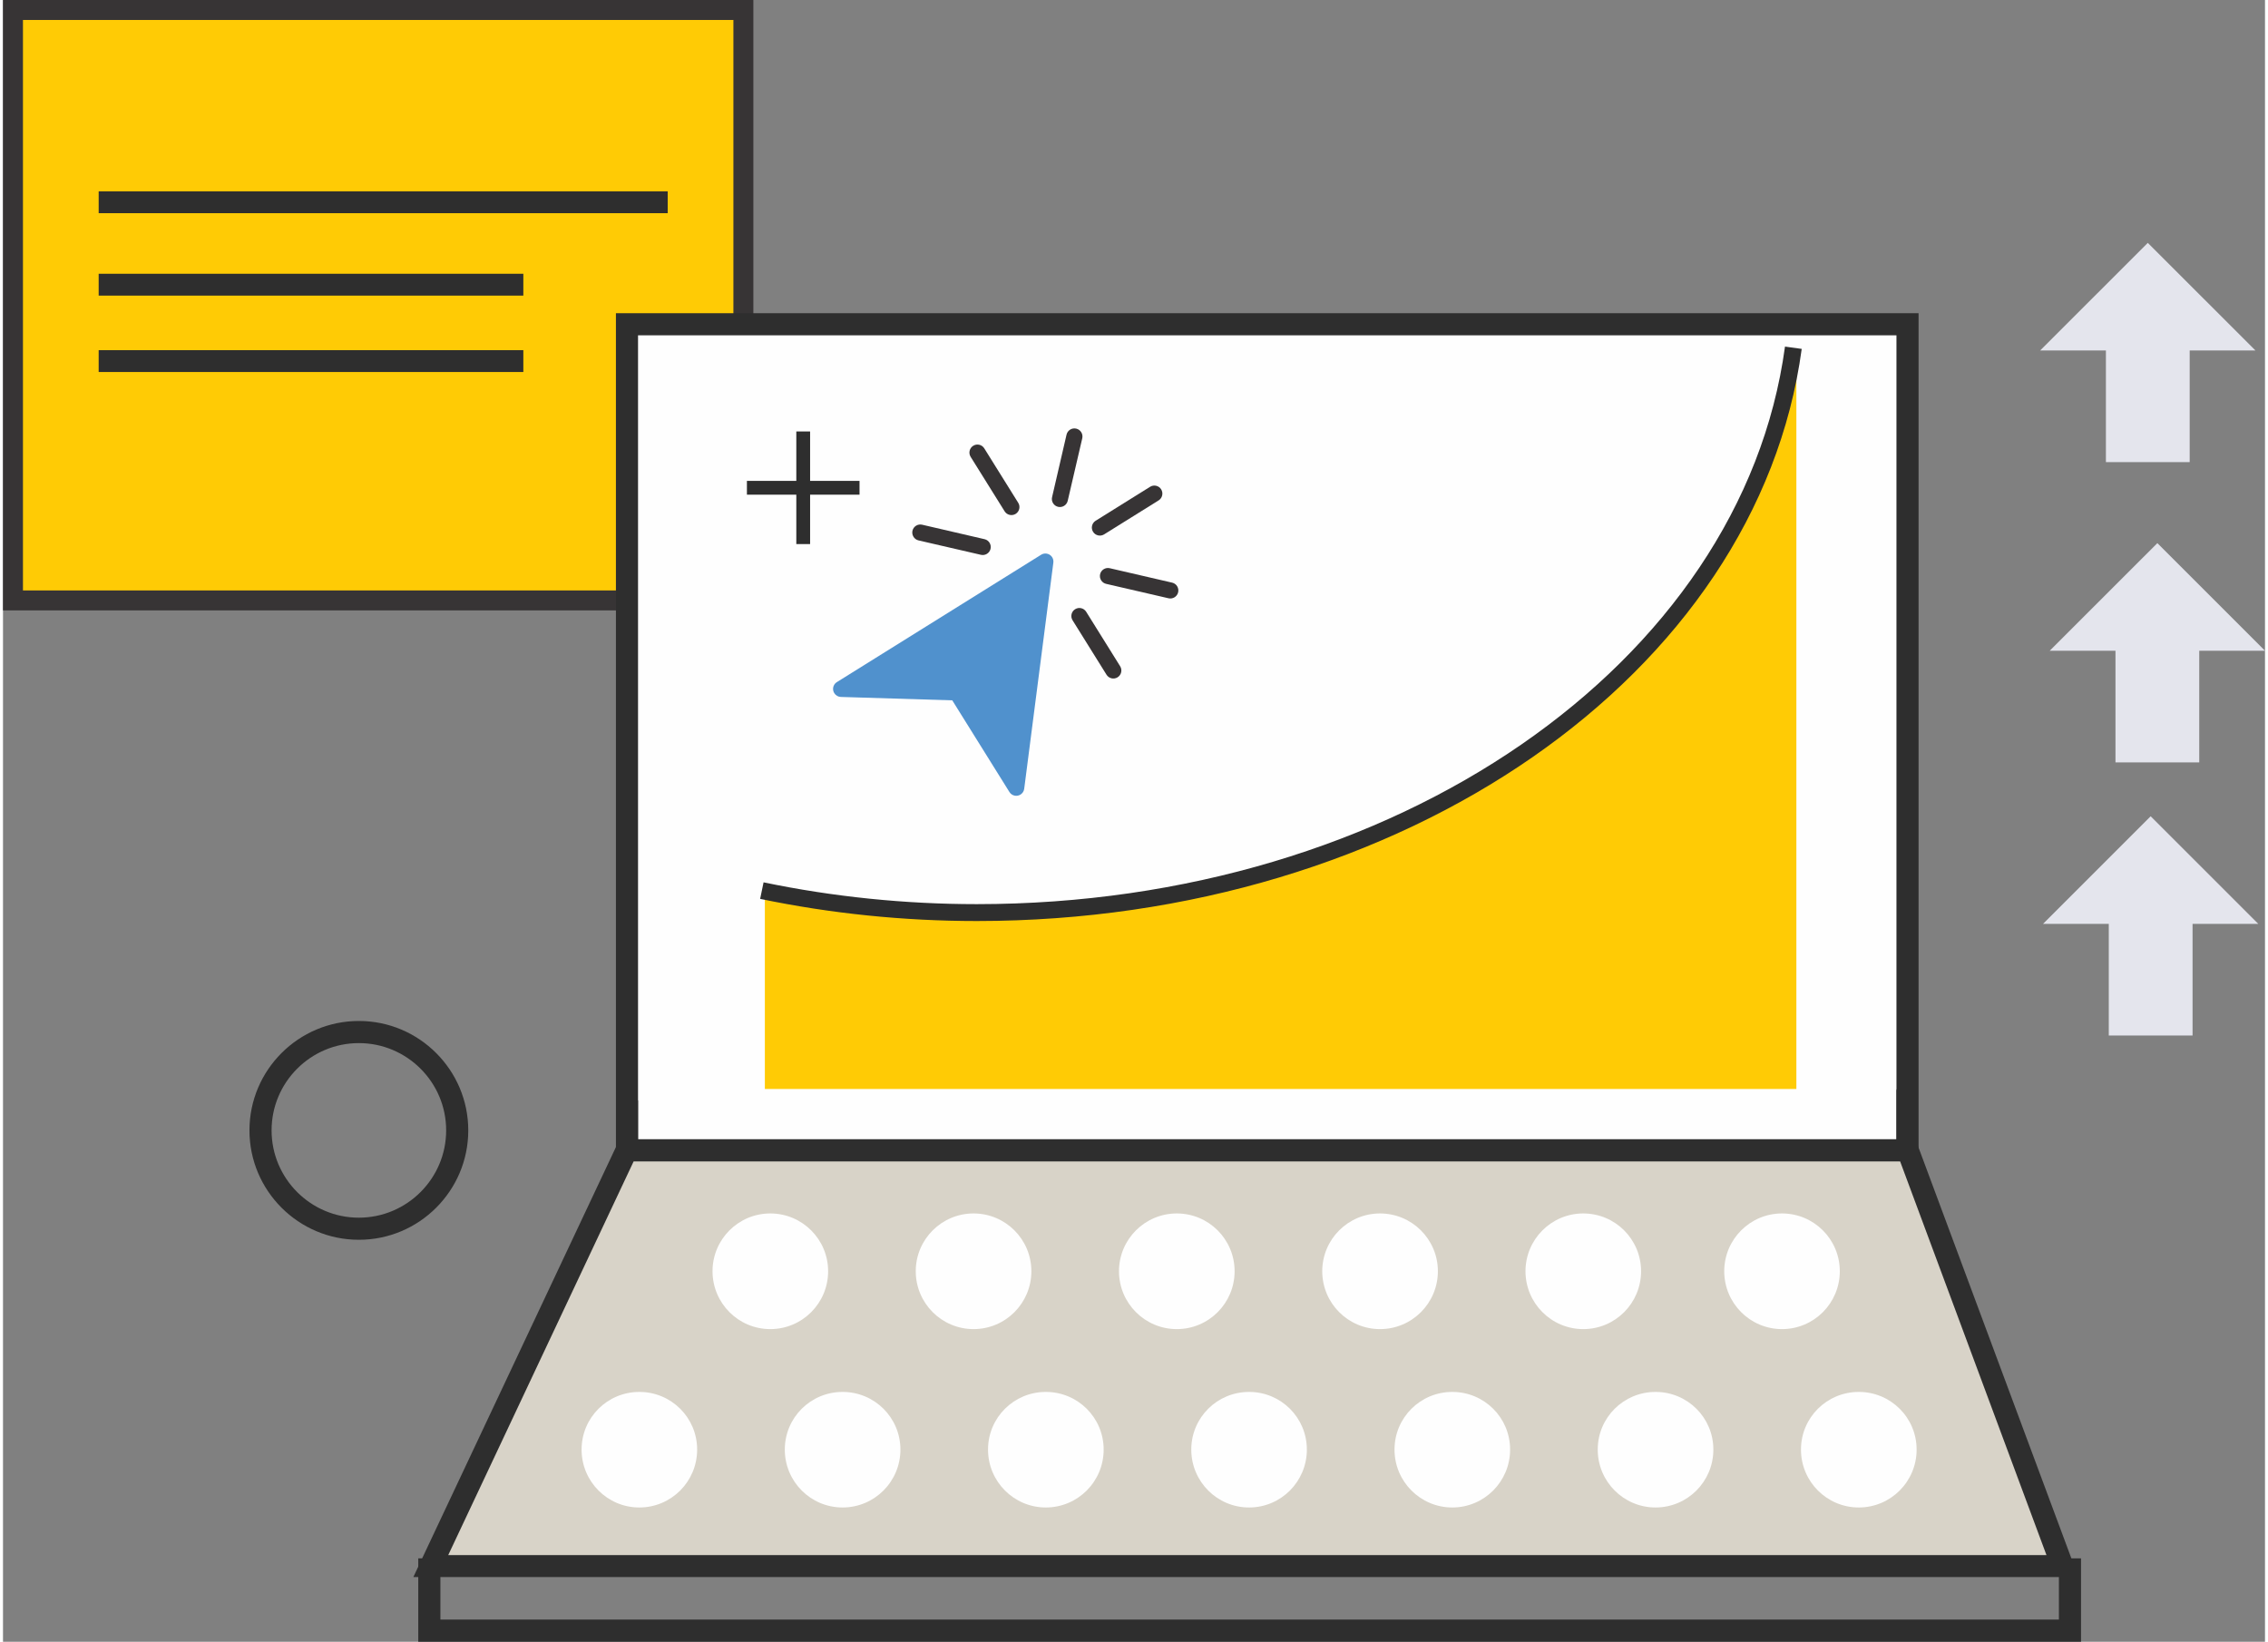 <?xml version="1.0" encoding="UTF-8"?>
<!DOCTYPE svg PUBLIC "-//W3C//DTD SVG 1.1//EN" "http://www.w3.org/Graphics/SVG/1.1/DTD/svg11.dtd">
<!-- Creator: CorelDRAW X7 -->
<svg xmlns="http://www.w3.org/2000/svg" xml:space="preserve" width="402px" height="291px" version="1.1" style="shape-rendering:geometricPrecision; text-rendering:geometricPrecision; image-rendering:optimizeQuality; fill-rule:evenodd; clip-rule:evenodd"
viewBox="0 0 739667 536851"
 xmlns:xlink="http://www.w3.org/1999/xlink">
 <rect x="0" y="0" width="739667" height="536851" fill="#808080" stroke="none"/>
 <defs>
  <style type="text/css">
   <![CDATA[
    .str0 {stroke:#373435;stroke-width:6527.07}
    .fil7 {fill:#E4E5ED}
    .fil5 {fill:#5091CD}
    .fil4 {fill:#2E2E2E}
    .fil1 {fill:#2E2E2E}
    .fil6 {fill:#373435}
    .fil3 {fill:#D8D3C8}
    .fil2 {fill:#FEFEFE}
    .fil0 {fill:#FFCB05}
   ]]>
  </style>
 </defs>
 <g id="Camada_x0020_1">
  <rect class="fil0 str0" x="3263" y="3265" width="238839" height="193074"/>
  <g id="_2313019360480">
   <polygon class="fil1" points="217354,69711 31286,69711 31286,62568 217354,62568 "/>
   <polygon class="fil1" points="170148,96664 31284,96664 31284,89521 170148,89521 "/>
   <polygon class="fil1" points="170148,121647 31284,121647 31284,114504 170148,114504 "/>
  </g>
  <polygon class="fil2" points="622772,376172 204043,376172 204043,106030 622772,106030 "/>
  <polygon class="fil2" points="525864,191132 305436,191132 305436,183902 525864,183902 "/>
  <polygon class="fil2" points="525864,280359 305436,280359 305436,273123 525864,273123 "/>
  <path class="fil1" d="M207654 372561l411499 0 0 -262913 -411499 0 0 262913zm418734 7232l-425966 0 0 -277372 425966 0 0 277372z"/>
  <polygon class="fil3" points="622772,375913 622772,376172 204043,376172 204043,375913 139879,512114 266050,512114 560760,512114 673417,512114 "/>
  <path class="fil1" d="M145584 508528l522627 0 -47852 -128735 -414149 0 -60626 128735 0 0zm533042 7176l-544447 0 73475 -155956 0 12813 411499 0 0 -16488 7008 18587 52465 141044z"/>
  <path class="fil2" d="M269816 415698c0,10452 -8468,18926 -18907,18926 -10434,0 -18896,-8474 -18896,-18926 0,-10430 8462,-18896 18896,-18896 10439,0 18905,8468 18907,18896z"/>
  <path class="fil2" d="M336275 415698c0,10452 -8462,18926 -18905,18926 -10432,0 -18905,-8474 -18905,-18926 0,-10430 8466,-18896 18905,-18896 10446,0 18902,8468 18905,18896z"/>
  <path class="fil2" d="M402733 415698c0,10452 -8459,18926 -18904,18926 -10435,0 -18905,-8474 -18905,-18926 4,-10430 8468,-18896 18905,-18896 10445,0 18904,8468 18904,18896z"/>
  <path class="fil2" d="M469203 415698c0,10452 -8479,18926 -18916,18926 -10432,0 -18896,-8474 -18896,-18926 3,-10430 8459,-18896 18896,-18896 10437,0 18911,8468 18916,18896z"/>
  <path class="fil2" d="M535644 415698c0,10452 -8455,18926 -18905,18926 -10421,0 -18889,-8474 -18889,-18926 4,-10430 8468,-18896 18889,-18896 10455,0 18905,8468 18905,18896z"/>
  <path class="fil2" d="M600630 415698c0,10452 -8462,18926 -18898,18926 -10433,0 -18894,-8474 -18894,-18926 0,-10430 8457,-18896 18894,-18896 10439,0 18895,8468 18898,18896z"/>
  <path class="fil2" d="M226983 474018c0,10460 -8465,18935 -18904,18935 -10426,0 -18885,-8475 -18885,-18935 0,-10459 8459,-18857 18885,-18857 10439,0 18904,8398 18904,18857z"/>
  <path class="fil2" d="M293453 474018c0,10460 -8468,18935 -18914,18935 -10436,0 -18893,-8475 -18893,-18935 0,-10459 8457,-18857 18893,-18857 10448,0 18911,8398 18914,18857z"/>
  <path class="fil2" d="M359913 474018c0,10460 -8465,18935 -18915,18935 -10435,0 -18896,-8475 -18896,-18935 0,-10459 8459,-18857 18896,-18857 10454,0 18909,8398 18915,18857z"/>
  <path class="fil2" d="M426357 474018c0,10460 -8461,18935 -18892,18935 -10443,0 -18902,-8475 -18902,-18935 4,-10459 8459,-18857 18902,-18857 10433,0 18890,8398 18892,18857z"/>
  <path class="fil2" d="M492820 474018c0,10460 -8461,18935 -18905,18935 -10426,0 -18896,-8475 -18896,-18935 3,-10459 8470,-18857 18896,-18857 10446,0 18903,8398 18905,18857z"/>
  <path class="fil2" d="M559283 474018c0,10460 -8464,18935 -18907,18935 -10432,0 -18905,-8475 -18905,-18935 3,-10459 8468,-18857 18905,-18857 10448,0 18905,8398 18907,18857z"/>
  <path class="fil2" d="M625748 474018c0,10460 -8470,18935 -18913,18935 -10437,0 -18905,-8475 -18905,-18935 4,-10459 8468,-18857 18905,-18857 10443,0 18911,8398 18913,18857z"/>
  <polygon class="fil1" points="679511,536851 135789,536851 135789,509597 143028,509597 143028,529598 672275,529598 672275,509597 679511,509597 "/>
  <path class="fil1" d="M116367 341098c-15744,0 -28541,12798 -28541,28539 2,15736 12797,28547 28539,28547 15736,-2 28547,-12811 28547,-28547 0,-15741 -12811,-28537 -28545,-28539zm0 64316c-19727,0 -35777,-16048 -35777,-35777 0,-19727 16048,-35775 35775,-35775 19729,0 35777,16048 35777,35775 2,19729 -16048,35779 -35775,35777l0 0z"/>
  <path class="fil0" d="M319402 298420c-24324,0 -47869,-2531 -70275,-7191l0 64879 337300 0 0 -242396c-14094,103787 -128264,184708 -267025,184708z"/>
  <path class="fil4" d="M318414 301179c-23882,0 -47710,-2435 -70831,-7246l1122 -5406c22756,4732 46208,7130 69707,7130 136560,0 250178,-78377 264294,-182319l5470 749c-14481,106658 -130459,187092 -269762,187092z"/>
  <g id="_2313019305184">
   <polygon class="fil4" points="280083,161760 243257,161760 243257,157248 280083,157248 "/>
   <polygon class="fil4" points="263922,177915 259412,177915 259412,141089 263922,141089 "/>
  </g>
  <path class="fil5" d="M333929 257941l9534 -73984c183,-1438 -835,-2753 -2271,-2935 -601,-76 -1206,56 -1719,376l-66805 41658c-981,609 -1449,1793 -1146,2911 67,248 172,485 309,703 463,744 1270,1207 2147,1233l36428 1112 18695 29983c768,1228 2387,1602 3616,834 666,-418 1112,-1112 1212,-1891z"/>
  <path class="fil6" d="M356450 173905c-768,-1231 -392,-2850 837,-3616l17815 -11109c1229,-766 2848,-392 3616,838 766,1231 392,2850 -838,3616l-17814 11109c-1232,766 -2850,391 -3616,-838z"/>
  <path class="fil6" d="M327526 167197l-11109 -17812c-766,-1231 -392,-2850 838,-3616 1231,-768 2850,-392 3616,838l11109 17814c768,1229 391,2848 -838,3616 -1229,766 -2850,392 -3616,-840z"/>
  <path class="fil6" d="M360851 220641l-11107 -17812c-768,-1232 -391,-2850 838,-3616 1229,-768 2848,-392 3616,837l11109 17815c766,1229 392,2848 -840,3616 -1229,766 -2848,391 -3616,-840z"/>
  <path class="fil6" d="M343376 164565c-370,-592 -489,-1303 -333,-1982l4730 -20447c329,-1421 1745,-2304 3166,-1976 1420,329 2304,1747 1975,3166l-4754 20438c-326,1414 -1734,2293 -3148,1969 -681,-156 -1270,-579 -1638,-1173l2 5 0 0z"/>
  <path class="fil6" d="M297730 175530c-768,-1229 -396,-2848 831,-3618 594,-370 1310,-489 1989,-331l20456 4743c1407,351 2260,1776 1910,3183 -344,1371 -1712,2224 -3094,1928l-20449 -4721c-686,-159 -1275,-585 -1643,-1184z"/>
  <path class="fil6" d="M359085 189755c-771,-1229 -399,-2848 831,-3618 591,-370 1307,-490 1988,-331l20447 4730c1406,350 2261,1775 1908,3181 -341,1373 -1710,2226 -3093,1930l-20445 -4724c-679,-156 -1269,-576 -1636,-1168z"/>
  <polygon class="fil7" points="687646,114607 687646,151119 715040,151119 715040,114607 736541,114607 701340,79419 666146,114607 "/>
  <polygon class="fil7" points="690773,212793 690773,249306 718167,249306 718167,212793 739667,212793 704467,177606 669273,212793 "/>
  <polygon class="fil7" points="688584,302112 688584,338624 715978,338624 715978,302112 737478,302112 702278,266924 667084,302112 "/>
 </g>
</svg>
